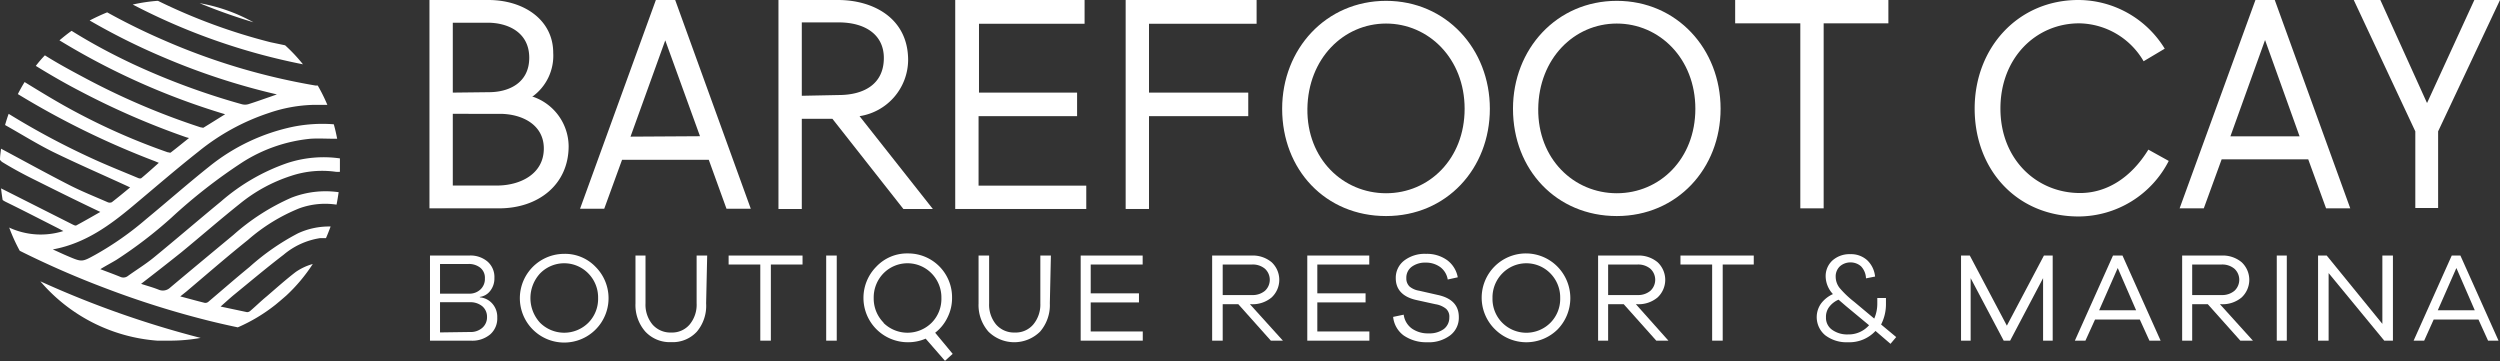 <svg id="Capa_1" data-name="Capa 1" xmlns="http://www.w3.org/2000/svg" viewBox="0 0 236.75 34.19"><rect x="0" y="0" width="236.75" height="34.19" fill="#333333" stroke="none"/><defs><style>.cls-1{fill:#fff;}</style></defs><path class="cls-1" d="M26.11,28.82l1-.85C26.78,28.27,26.45,28.55,26.11,28.82Z"/><path class="cls-1" d="M6,21.88l-.47-.25c-1.66-.84-3.32-1.7-5-2.52a1.89,1.89,0,0,1-.28-.17c-.06-.36-.11-.73-.15-1.1l.3.15L6.9,21.27c.1.05.25.12.32.08.76-.41,1.51-.84,2.28-1.28-2.11-1-4.13-2-6.13-3C2.31,16.55,1.28,16,.25,15.37A.82.82,0,0,1,0,15.13c0-.35.06-.7.1-1.05l0,0c2.15,1.15,4.29,2.33,6.46,3.44,1.19.61,2.43,1.1,3.64,1.63a.48.48,0,0,0,.39,0c.58-.45,1.14-.91,1.73-1.4l-.29-.14c-2.33-1.07-4.68-2.09-7-3.22-1.55-.77-3-1.68-4.55-2.55.1-.35.21-.71.34-1.06A72.47,72.47,0,0,0,8.71,15c1.43.66,2.9,1.24,4.35,1.85.1.05.28.08.35,0,.54-.45,1.06-.92,1.63-1.43l-.41-.17A78.34,78.34,0,0,1,1.69,8.91c.2-.39.41-.77.64-1.14,1.63,1,3.26,2,4.93,2.88a61.14,61.14,0,0,0,8.62,3.77c.1,0,.26.09.32,0,.56-.43,1.11-.88,1.7-1.35L17.64,13a73,73,0,0,1-10-4.34C6.17,7.9,4.77,7.09,3.39,6.24c.27-.35.56-.69.86-1C5.46,6,6.68,6.66,7.92,7.32A68.07,68.07,0,0,0,19,12.06c.1,0,.25.08.32,0,.64-.39,1.27-.79,2-1.24a67,67,0,0,1-15.69-7c.37-.31.75-.62,1.15-.9C8.67,4.1,10.6,5.13,12.58,6.06A67.56,67.56,0,0,0,22.9,9.87a1.17,1.17,0,0,0,.61,0c.7-.22,1.39-.47,2.09-.71l.62-.22A64.24,64.24,0,0,1,15.35,5.37,61.81,61.81,0,0,1,8.49,1.94c.54-.28,1.09-.54,1.66-.77q2.65,1.47,5.44,2.67A61.4,61.4,0,0,0,29.88,8.1l.21,0A15.7,15.7,0,0,1,31,9.93H29.71a14,14,0,0,0-4.25.77,21,21,0,0,0-6.66,3.65c-2.12,1.67-4.16,3.44-6.23,5.17S8.1,23.06,5,23.62c.56.25,1,.46,1.43.64,1.34.57,1.33.56,2.59-.13a29.39,29.39,0,0,0,4.82-3.38c2-1.65,3.94-3.36,6-5A18.77,18.77,0,0,1,27.77,12a14.16,14.16,0,0,1,3.84-.23c.13.45.23.91.32,1.37h-.24c-.77,0-1.53-.05-2.29,0A14.61,14.61,0,0,0,23,15.34a50.68,50.68,0,0,0-6.76,5.27,41.33,41.33,0,0,1-5.22,4c-.48.29-1,.56-1.52.88.68.26,1.29.48,1.9.73a.69.69,0,0,0,.73-.1c.81-.58,1.66-1.1,2.43-1.73,2.15-1.76,4.25-3.57,6.39-5.33a19,19,0,0,1,6.23-3.61A11,11,0,0,1,32.19,15c0,.38,0,.76,0,1.14v.13a2.4,2.4,0,0,1-.38,0,9.31,9.31,0,0,0-4.23.38,14.92,14.92,0,0,0-4.86,2.64c-1.87,1.49-3.68,3.07-5.53,4.59-1.25,1-2.53,2-3.83,3,.54.18,1.11.33,1.66.55a1,1,0,0,0,1.09-.19c2-1.68,4-3.34,6-5a20.83,20.83,0,0,1,5.49-3.52,8.87,8.87,0,0,1,4.47-.52c-.06.4-.12.79-.2,1.18a7.18,7.18,0,0,0-3.53.35,17.12,17.12,0,0,0-4.87,3c-2,1.6-3.88,3.24-5.81,4.87l-.59.47c.85.22,1.58.43,2.32.61a.44.44,0,0,0,.34-.1c1.3-1.1,2.58-2.22,3.9-3.3a22.32,22.32,0,0,1,4.58-3.18,7,7,0,0,1,3.1-.65c-.14.37-.28.74-.44,1.1l-.55,0a7,7,0,0,0-3.47,1.58c-1.57,1.2-3.09,2.48-4.62,3.73-.43.35-.84.73-1.34,1.17l2.5.53a.45.45,0,0,0,.3-.11c.53-.45,1-.92,1.56-1.38.91-.78,1.8-1.58,2.75-2.31A5.36,5.36,0,0,1,29.62,25a15.73,15.73,0,0,1-2.52,3l-1,.85A16,16,0,0,1,22.52,31c-.87-.18-1.74-.38-2.6-.59A85.91,85.91,0,0,1,10,27.3a86.17,86.17,0,0,1-8.13-3.55,16.68,16.68,0,0,1-1-2.2A7.11,7.11,0,0,0,6,21.88Z"/><path class="cls-1" d="M14.9.08l.06,0A54.54,54.54,0,0,0,25.62,4L27,4.29a15.18,15.18,0,0,1,1.69,1.8A59.93,59.93,0,0,1,12.57.43,16.36,16.36,0,0,1,14.9.08Z"/><path class="cls-1" d="M3.82,26.64a16.15,16.15,0,0,0,11.07,5.62c.4,0,.8,0,1.21,0A16.4,16.4,0,0,0,19,32,91.84,91.84,0,0,1,3.82,26.64Z"/><path class="cls-1" d="M24,2.11A52.25,52.25,0,0,1,18.9.3,16.24,16.24,0,0,1,24,2.11Z"/><path class="cls-1" d="M40.67,0h5.58c3.38,0,6.14,1.9,6.14,5a4.77,4.77,0,0,1-2,4.17h.11a5,5,0,0,1,3.35,4.67c0,3.65-2.88,5.89-6.58,5.89H40.67Zm5.64,8.73c1.85,0,3.81-.86,3.81-3.26s-2-3.32-3.95-3.32H42.88V8.77Zm.75,8.84c2.18,0,4.44-1.07,4.44-3.51,0-2.26-2.07-3.28-4.17-3.28H42.88v6.79Z"/><path class="cls-1" d="M62.11,0h1.83L71.1,19.77H68.8l-1.68-4.64H58.91l-1.69,4.64H54.93Zm4.18,12.9L63,3.82l-3.29,9.12Z"/><path class="cls-1" d="M73.72,0h5.64C82.67,0,86,1.7,86,5.7A5.42,5.42,0,0,1,81.4,11l6.94,8.79H85.55l-6.72-8.54h-2.9v8.54H73.72Zm5.69,9c2.43,0,4.29-1.05,4.29-3.51,0-2.21-1.77-3.37-4.29-3.37H75.93V9.07Z"/><path class="cls-1" d="M90.46,0h12.25V2.25h-10V8.77H102V11H92.67v6.58h10.2v2.21H90.46Z"/><path class="cls-1" d="M106.6,0H119V2.25H108.81V8.77h9.4V11h-9.4v8.79H106.6Z"/><path class="cls-1" d="M170.49,2.21h-6.17V0h14.51V2.21H172.7V19.73h-2.21Z"/><path class="cls-1" d="M187,10.28C187,4.53,191.1,0,196.82,0A9.62,9.62,0,0,1,205,4.61L203,5.8a7.18,7.18,0,0,0-6.1-3.59c-4.09,0-7.46,3.26-7.46,8.07s3.42,8,7.54,8c2.54,0,4.84-1.46,6.47-4.11l1.93,1.07a9.63,9.63,0,0,1-8.51,5.26C191,20.51,187,16.08,187,10.28Z"/><path class="cls-1" d="M213.59,0h1.83l7.15,19.73h-2.29l-1.69-4.64h-8.2l-1.69,4.64h-2.29Zm4.18,12.91L214.5,3.79l-3.28,9.12Z"/><path class="cls-1" d="M228.73,12.44,222.9,0h2.52l4.42,9.76L234.32,0h2.43l-5.86,12.44V19.7h-2.16Z"/><path class="cls-1" d="M121.42,10.3c0-5.66,4.15-10.22,9.84-10.22s9.83,4.56,9.83,10.22S137,20.46,131.26,20.46,121.42,16.07,121.42,10.3Zm17.28,0c0-4.75-3.41-8.07-7.44-8.07s-7.39,3.32-7.45,8.07,3.38,8,7.45,8S138.7,15.05,138.7,10.3Z"/><path class="cls-1" d="M143.28,10.3c0-5.66,4.14-10.22,9.83-10.22s9.83,4.56,9.83,10.22-4.12,10.16-9.83,10.16S143.28,16.07,143.28,10.3Zm17.27,0c0-4.75-3.4-8.07-7.44-8.07s-7.39,3.32-7.44,8.07,3.37,8,7.44,8S160.55,15.05,160.55,10.3Z"/><path class="cls-1" d="M45.46,28.16a1.77,1.77,0,0,1,1.16.59,1.89,1.89,0,0,1,.47,1.32,2,2,0,0,1-.66,1.59,2.64,2.64,0,0,1-1.85.6H40.72V24.2h3.71a2.48,2.48,0,0,1,1.75.58,1.94,1.94,0,0,1,.64,1.54,1.89,1.89,0,0,1-.4,1.23,1.48,1.48,0,0,1-1,.57Zm-3.79-.35h2.75a1.51,1.51,0,0,0,1.08-.4,1.36,1.36,0,0,0,.42-1.05,1.22,1.22,0,0,0-.43-1A1.72,1.72,0,0,0,44.34,25H41.67Zm2.83,3.63a1.66,1.66,0,0,0,1.18-.4A1.32,1.32,0,0,0,46.12,30a1.29,1.29,0,0,0-.45-1,1.76,1.76,0,0,0-1.16-.38H41.67v2.86Z"/><path class="cls-1" d="M56.39,25.26a4.2,4.2,0,1,1-3-1.22A4,4,0,0,1,56.39,25.26Zm-.68,5.31a3.2,3.2,0,0,0,.93-2.34,3.24,3.24,0,0,0-.93-2.34,3.19,3.19,0,0,0-4.56,0,3.44,3.44,0,0,0,0,4.68,3.24,3.24,0,0,0,4.56,0Z"/><path class="cls-1" d="M66.87,28.73A3.8,3.8,0,0,1,66,31.4a3.1,3.1,0,0,1-2.43,1,3.16,3.16,0,0,1-2.46-1,3.81,3.81,0,0,1-.93-2.67V24.2h.95v4.53a2.93,2.93,0,0,0,.66,2,2.25,2.25,0,0,0,1.78.76,2.18,2.18,0,0,0,1.74-.76,2.93,2.93,0,0,0,.66-2V24.2h1Z"/><path class="cls-1" d="M73,25.05v7.21H72V25.05H69V24.2H76v.85Z"/><path class="cls-1" d="M78.24,32.26V24.2h1v8.06Z"/><path class="cls-1" d="M87.66,32.07a4.17,4.17,0,0,1-1.68.34,4.2,4.2,0,0,1-3-7.15A4,4,0,0,1,86,24a4.15,4.15,0,0,1,4.16,4.19,4.08,4.08,0,0,1-.43,1.87,4,4,0,0,1-1.17,1.45l1.66,2-.73.66Zm-4-1.5a3.24,3.24,0,0,0,4.56,0,3.2,3.2,0,0,0,.93-2.34,3.24,3.24,0,0,0-.93-2.34,3.19,3.19,0,0,0-4.56,0,3.27,3.27,0,0,0-.92,2.34A3.24,3.24,0,0,0,83.69,30.57Z"/><path class="cls-1" d="M99.42,28.73a3.85,3.85,0,0,1-.92,2.67,3.48,3.48,0,0,1-4.9,0,3.81,3.81,0,0,1-.93-2.67V24.2h1v4.53a2.93,2.93,0,0,0,.66,2,2.25,2.25,0,0,0,1.78.76,2.18,2.18,0,0,0,1.74-.76,2.94,2.94,0,0,0,.67-2V24.2h1Z"/><path class="cls-1" d="M108.22,32.26h-5.88V24.2h5.87v.85h-4.92v2.73h4.57v.86h-4.57v2.75h4.93Z"/><path class="cls-1" d="M120.35,32.26l-3.08-3.45h-1.48v3.45h-1V24.2h3.73a2.79,2.79,0,0,1,1.9.63,2.28,2.28,0,0,1,0,3.34,2.8,2.8,0,0,1-1.9.64h-.15l3.12,3.45Zm-1.78-4.32a1.79,1.79,0,0,0,1.22-.4,1.42,1.42,0,0,0,0-2.09,1.79,1.79,0,0,0-1.22-.4h-2.78v2.89Z"/><path class="cls-1" d="M129.68,32.26H123.8V24.2h5.87v.85h-4.92v2.73h4.57v.86h-4.57v2.75h4.93Z"/><path class="cls-1" d="M137.05,24.64a2.6,2.6,0,0,1,1,1.62l-.95.21a1.83,1.83,0,0,0-.7-1.17,2.29,2.29,0,0,0-1.4-.43,2.12,2.12,0,0,0-1.32.4,1.28,1.28,0,0,0-.5,1.06,1.06,1.06,0,0,0,.3.8,1.88,1.88,0,0,0,.91.4l1.76.4c1.35.29,2,1,2,2.09a2.09,2.09,0,0,1-.82,1.74,3.35,3.35,0,0,1-2.18.65,3.75,3.75,0,0,1-2.22-.64,2.49,2.49,0,0,1-1-1.76l1-.21a1.93,1.93,0,0,0,.77,1.31,2.62,2.62,0,0,0,1.59.46,2.3,2.3,0,0,0,1.44-.41,1.35,1.35,0,0,0,.52-1.09,1,1,0,0,0-.31-.83,2.12,2.12,0,0,0-1-.43l-1.82-.4c-1.29-.29-1.94-1-1.94-2.06a2.05,2.05,0,0,1,.79-1.67,3.19,3.19,0,0,1,2.08-.64A3.27,3.27,0,0,1,137.05,24.64Z"/><path class="cls-1" d="M147.5,25.26a4.25,4.25,0,0,1,0,5.94,4.21,4.21,0,0,1-5.91,0,4.19,4.19,0,1,1,5.91-5.94Zm-.68,5.31a3.2,3.2,0,0,0,.93-2.34,3.24,3.24,0,0,0-.93-2.34,3.18,3.18,0,0,0-4.55,0,3.24,3.24,0,0,0-.93,2.34,3.2,3.2,0,0,0,.93,2.34,3.22,3.22,0,0,0,4.55,0Z"/><path class="cls-1" d="M156.85,32.26l-3.08-3.45h-1.48v3.45h-.95V24.2h3.73a2.79,2.79,0,0,1,1.9.63,2.28,2.28,0,0,1,0,3.34,2.8,2.8,0,0,1-1.9.64h-.15L158,32.26Zm-1.78-4.32a1.79,1.79,0,0,0,1.22-.4,1.42,1.42,0,0,0,0-2.09,1.79,1.79,0,0,0-1.22-.4h-2.78v2.89Z"/><path class="cls-1" d="M163.14,25.05v7.21h-1V25.05h-3V24.2h6.94v.85Z"/><path class="cls-1" d="M177.61,31.34a3.37,3.37,0,0,1-2.6,1.07,3.32,3.32,0,0,1-2.16-.66,2.23,2.23,0,0,1-.4-3,2.9,2.9,0,0,1,1.13-.9,2.5,2.5,0,0,1-.69-1.66,2,2,0,0,1,.65-1.53,2.42,2.42,0,0,1,1.68-.59,2.27,2.27,0,0,1,1.6.57,2.46,2.46,0,0,1,.75,1.55l-.86.17a1.74,1.74,0,0,0-.47-1.14,1.49,1.49,0,0,0-1-.37,1.5,1.5,0,0,0-1,.37,1.3,1.3,0,0,0-.4,1,1.72,1.72,0,0,0,.39,1.07,9.26,9.26,0,0,0,1.36,1.29l1.9,1.59a3.53,3.53,0,0,0,.29-1.44v-.51h.82v.51a4.21,4.21,0,0,1-.46,2l1.43,1.19-.54.64ZM177,30.8,174.83,29l-.72-.62a2.19,2.19,0,0,0-.88.68,1.55,1.55,0,0,0-.31,1,1.38,1.38,0,0,0,.58,1.17,2.44,2.44,0,0,0,1.51.44A2.57,2.57,0,0,0,177,30.8Z"/><path class="cls-1" d="M194.39,32.26h-.91V26.34l-3.12,5.92h-.61l-3.13-5.92v5.92h-.91V24.2h.83l3.51,6.64,3.51-6.64h.83Z"/><path class="cls-1" d="M203.55,32.26l-.91-2H198.4l-.91,2h-1l3.61-8.06H201l3.61,8.06Zm-3-6.88-1.76,4h3.5Z"/><path class="cls-1" d="M212.16,32.26l-3.08-3.45H207.6v3.45h-.95V24.2h3.73a2.79,2.79,0,0,1,1.9.63,2.28,2.28,0,0,1,0,3.34,2.8,2.8,0,0,1-1.9.64h-.15l3.12,3.45Zm-1.78-4.32a1.79,1.79,0,0,0,1.22-.4,1.42,1.42,0,0,0,0-2.09,1.79,1.79,0,0,0-1.22-.4H207.6v2.89Z"/><path class="cls-1" d="M215.61,32.26V24.2h.95v8.06Z"/><path class="cls-1" d="M226.61,32.26h-.82l-5.27-6.4v6.4h-1V24.2h.82l5.27,6.47V24.2h1Z"/><path class="cls-1" d="M235.62,32.26l-.91-2h-4.24l-.9,2h-1l3.61-8.06H233l3.61,8.06Zm-3-6.88-1.76,4h3.5Z"/></svg>